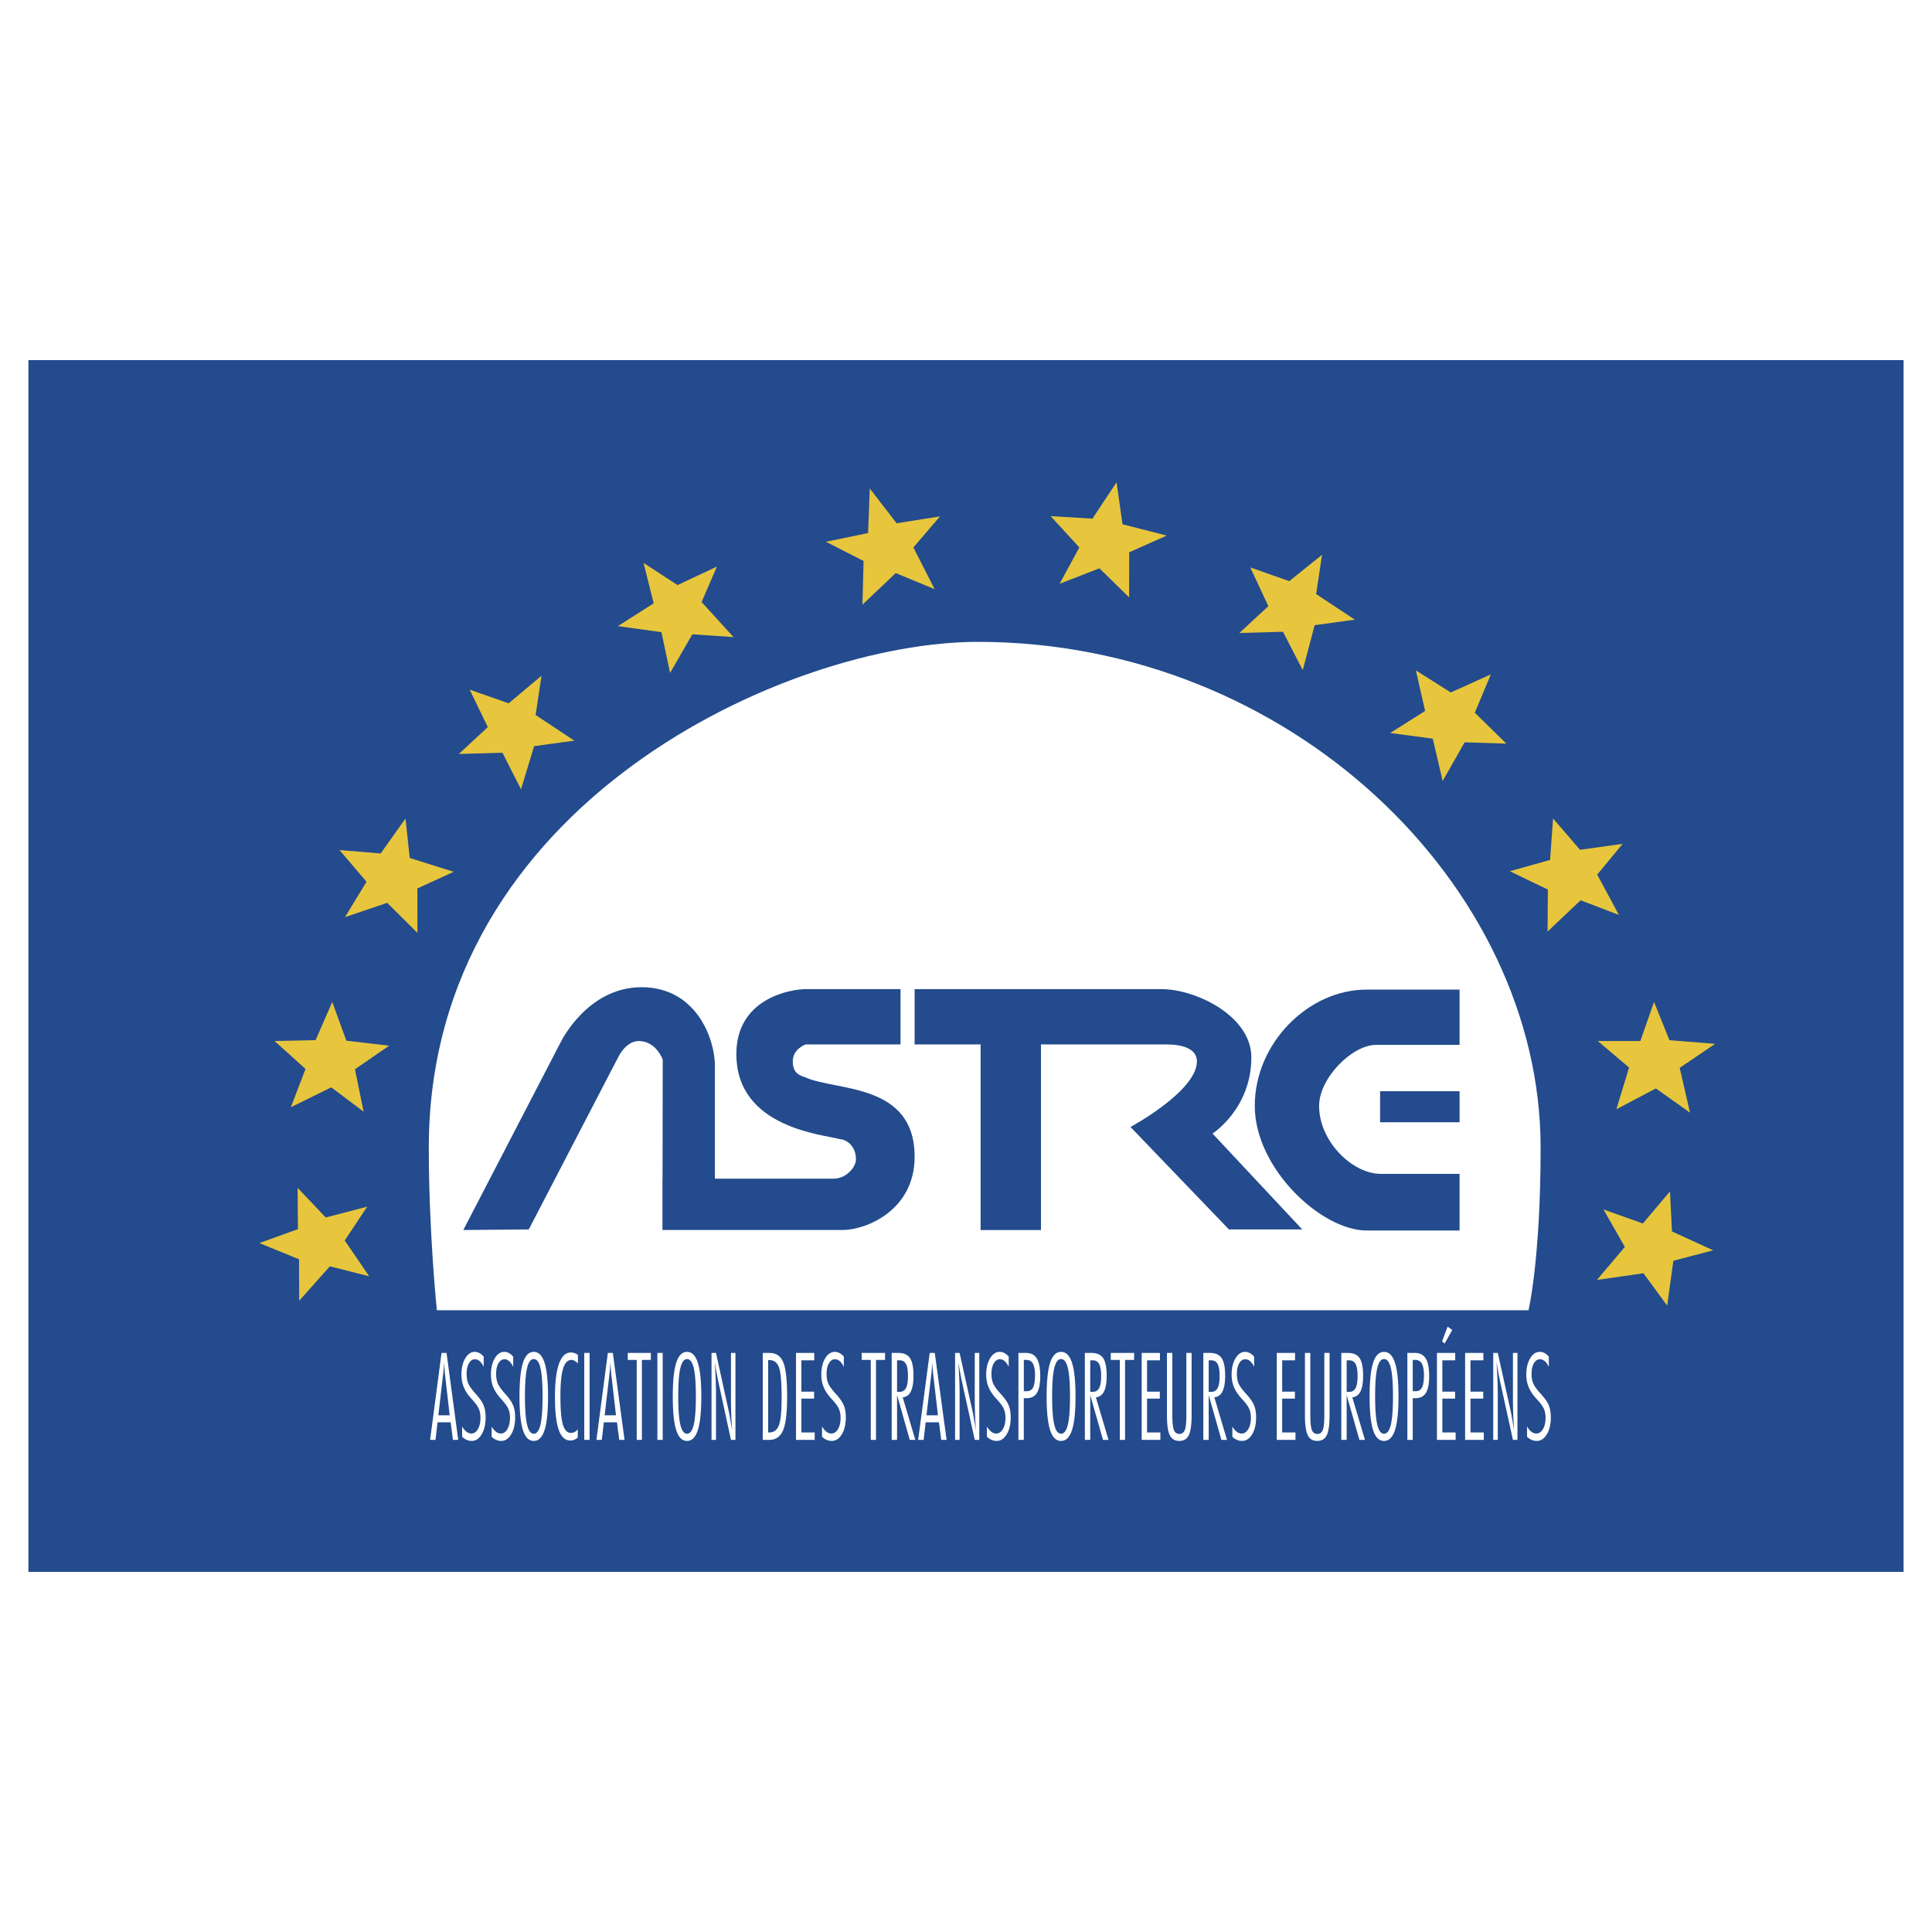 <svg xmlns="http://www.w3.org/2000/svg" width="2500" height="2500" viewBox="0 0 192.756 192.756"><g fill-rule="evenodd" clip-rule="evenodd"><path fill="#fff" d="M0 0h192.756v192.756H0V0z"/><path fill="#234b8d" d="M189.922 156.826V35.93H2.834v120.896h187.088z"/><path d="M152.502 130.725H43.586s-.805-7.732-.805-16.225c0-34.444 35.976-50.462 54.775-50.462 31.18 0 56.152 24.348 56.152 50.462.001 11.145-1.206 16.225-1.206 16.225z" fill="#fff"/><path d="M80.39 107.504c-.394-.176-1.295-.264-1.295-1.615 0-1.266 1.295-1.688 1.295-1.688h9.456v-5.516H80.39c-1.407 0-6.923.857-6.923 6.479 0 7.395 8.738 8.029 10.294 8.482.451 0 1.638.475 1.638 2.037 0 .73-.95 1.912-2.212 1.912H71.328v-11.193c0-2.934-1.97-7.908-7.316-7.908-5.459 0-8.091 5.525-8.091 5.525l-9.695 18.699 6.529-.057 8.859-17.061s.76-1.736 2.111-1.736c1.75 0 2.396 1.854 2.396 1.854l-.018 11.877h-.008v5.123h17.954c2.371 0 7.204-1.963 7.204-7.311-.001-7.378-7.782-6.534-10.863-7.903zM116.338 104.201h-12.479v18.518h-6.023v-18.518h-6.584v-5.516h24.607c3.498 0 8.988 2.701 8.988 6.811 0 5.129-3.875 7.598-3.875 7.598l8.953 9.568h-7.312l-9.822-10.223s6.627-3.566 6.627-6.551c0-1.292-1.51-1.687-3.08-1.687z" fill="#234b8d"/><path d="M137.291 104.248h8.33v-5.514h-9.287c-5.797 0-11.145 5.338-11.145 11.594s6.648 12.438 11.145 12.438h9.287v-5.648h-7.852c-2.842 0-6.162-3.236-6.162-6.789 0-2.743 3.272-6.081 5.684-6.081z" fill="#234b8d"/><path fill="#234b8d" d="M145.621 111.969v-3.096h-7.928v3.096h7.928z"/><path d="M44.267 136.566c.017-.213.032-.445.045-.693.01.26.023.502.039.721.016.221.032.41.051.568l.463 4.045h-1.131l.471-4.039c.024-.188.045-.387.062-.602zm-1.354 7.09h.538l.201-1.752h1.312l.224 1.752h.53l-1.167-8.676h-.499l-1.139 8.676zM46.108 142.326c.139.23.285.404.437.521a.784.784 0 0 0 .476.176c.268 0 .487-.146.659-.439.171-.291.257-.668.257-1.129 0-.197-.018-.379-.054-.545s-.09-.32-.165-.461c-.113-.219-.313-.486-.6-.803a8.839 8.839 0 0 1-.256-.291 3.766 3.766 0 0 1-.631-1.055 3.332 3.332 0 0 1-.193-1.162c0-.648.127-1.189.381-1.619s.572-.645.954-.645c.152 0 .302.041.45.119s.292.197.434.354v1.027c-.116-.248-.247-.438-.395-.566a.702.702 0 0 0-.468-.195c-.25 0-.452.135-.607.402-.155.268-.233.617-.233 1.051 0 .365.053.678.159.941.106.266.356.617.75 1.057.403.447.668.836.796 1.166.128.33.192.723.192 1.176 0 .689-.131 1.252-.392 1.693s-.593.662-.996.662c-.176 0-.341-.035-.498-.102a1.587 1.587 0 0 1-.459-.311v-1.022h.002zM49.052 142.326c.139.23.284.404.436.521a.784.784 0 0 0 .476.176c.268 0 .487-.146.658-.439.172-.291.258-.668.258-1.129 0-.197-.018-.379-.054-.545a1.778 1.778 0 0 0-.165-.461c-.113-.219-.313-.486-.599-.803a8.839 8.839 0 0 1-.256-.291c-.292-.357-.502-.709-.631-1.055s-.193-.734-.193-1.162c0-.648.127-1.189.381-1.619.254-.43.572-.645.955-.645.151 0 .301.041.449.119s.293.197.435.354v1.027c-.116-.248-.248-.438-.395-.566s-.304-.195-.469-.195c-.25 0-.452.135-.607.402-.155.268-.233.617-.233 1.051 0 .365.053.678.159.941.105.266.355.617.75 1.057.403.447.669.836.796 1.166.128.33.193.723.193 1.176 0 .689-.131 1.252-.393 1.693-.261.441-.593.662-.996.662-.175 0-.341-.035-.498-.102a1.57 1.57 0 0 1-.458-.311v-1.022h.001zM53.92 136.48c.142.59.213 1.535.213 2.832 0 1.301-.071 2.248-.213 2.842-.142.594-.364.889-.668.889-.301 0-.523-.301-.665-.9-.142-.602-.213-1.545-.213-2.83s.071-2.227.213-2.824c.142-.596.363-.895.665-.895.304 0 .527.295.668.886zm-1.744 6.204c.23.719.589 1.078 1.076 1.078s.846-.359 1.078-1.078c.231-.719.347-1.836.347-3.357 0-1.518-.116-2.641-.347-3.363-.232-.725-.591-1.088-1.078-1.088s-.845.363-1.076 1.088c-.23.723-.346 1.846-.346 3.363.001 1.521.116 2.638.346 3.357zM57.642 143.426a1.25 1.25 0 0 1-.355.219 1.077 1.077 0 0 1-.391.074c-.518 0-.902-.355-1.152-1.066s-.375-1.799-.375-3.264c0-1.463.134-2.568.4-3.32.267-.754.661-1.129 1.182-1.129a1.113 1.113 0 0 1 .707.243v.855a1.51 1.51 0 0 0-.34-.275.63.63 0 0 0-.308-.084c-.377 0-.654.291-.831.873s-.266 1.49-.266 2.727c0 1.342.082 2.291.246 2.848.164.557.436.834.815.834a.746.746 0 0 0 .436-.14c.039-.027.079-.061.118-.098s.077-.078.114-.121v.824zM58.293 143.656v-8.676h.531v8.676h-.531zM60.859 136.566c.017-.213.032-.445.045-.693.01.26.023.502.039.721.016.221.033.41.051.568l.464 4.045h-1.131l.471-4.039c.023-.188.043-.387.061-.602zm-1.354 7.09h.539l.2-1.752h1.312l.224 1.752h.531l-1.167-8.676h-.499l-1.14 8.676zM63.526 135.678h-.894v-.698h2.303v.698h-.893v7.978h-.516v-7.978zM65.586 143.656v-8.676h.531v8.676h-.531zM69.213 136.48c.142.59.213 1.535.213 2.832 0 1.301-.071 2.248-.213 2.842-.142.594-.364.889-.668.889-.301 0-.523-.301-.665-.9-.142-.602-.212-1.545-.212-2.83s.07-2.227.212-2.824c.142-.596.364-.895.665-.895.304 0 .526.295.668.886zm-1.745 6.204c.23.719.589 1.078 1.076 1.078.487 0 .847-.359 1.078-1.078s.348-1.836.348-3.357c0-1.518-.116-2.641-.348-3.363-.231-.725-.591-1.088-1.078-1.088-.487 0-.846.363-1.076 1.088-.23.723-.346 1.846-.346 3.363.001 1.521.116 2.638.346 3.357zM70.988 134.98h.447l1.3 5.936c.019.084.055.287.11.609l.204 1.215a34.753 34.753 0 0 1-.091-1.592 45.784 45.784 0 0 1-.029-1.682v-4.486h.447v8.676h-.447l-1.269-5.842c-.057-.277-.115-.57-.173-.881a48.653 48.653 0 0 1-.18-1.057c.044.615.077 1.193.098 1.736.021.543.031 1.047.031 1.516v4.527h-.447v-8.675h-.001zM76.774 135.699c.458 0 .774.246.948.738.173.492.26 1.498.26 3.014 0 1.354-.09 2.27-.271 2.748-.18.479-.503.719-.969.719h-.102v-7.219h.134zm-.671 7.957h.647c.653 0 1.114-.32 1.381-.957.268-.637.401-1.754.401-3.352 0-1.68-.13-2.826-.389-3.443-.26-.615-.719-.924-1.378-.924h-.663v8.676h.001zM79.417 134.98h1.822v.739h-1.285v3.125h1.271v.695h-1.271v3.379h1.328v.738h-1.865v-8.676zM82.014 142.326c.141.23.288.404.442.521a.797.797 0 0 0 .481.176c.271 0 .493-.146.667-.439.174-.291.261-.668.261-1.129 0-.197-.019-.379-.055-.545s-.092-.32-.167-.461c-.114-.219-.316-.486-.606-.803a8.827 8.827 0 0 1-.26-.291c-.295-.357-.508-.709-.638-1.055s-.196-.734-.196-1.162c0-.648.129-1.189.386-1.619s.579-.645.966-.645c.154 0 .305.041.455.119.15.078.297.197.44.354v1.027c-.117-.248-.25-.438-.399-.566a.719.719 0 0 0-.475-.195c-.253 0-.458.135-.615.402s-.235.617-.235 1.051c0 .365.054.678.161.941.107.266.36.617.76 1.057.408.447.676.836.806 1.166s.195.723.195 1.176c0 .689-.133 1.252-.397 1.693-.264.441-.6.662-1.008.662-.177 0-.345-.035-.504-.102a1.607 1.607 0 0 1-.464-.311v-1.022h-.001zM86.877 135.678h-.904v-.698h2.331v.698H87.4v7.978h-.523v-7.978zM89.749 135.719c.296 0 .511.125.642.373.132.248.197.652.197 1.213 0 .543-.067.939-.201 1.188s-.347.373-.638.373H89.5v-3.146h.249v-.001zm-.786 7.937h.537v-4.471l1.269 4.471h.554l-1.259-4.242c.367-.041.637-.236.812-.59s.263-.875.263-1.564c0-.824-.116-1.412-.347-1.758-.232-.348-.625-.521-1.181-.521h-.647v8.675h-.001zM92.974 136.566c.017-.213.032-.445.045-.693.01.26.024.502.04.721.016.221.033.41.052.568l.469 4.045h-1.145l.478-4.039c.023-.188.044-.387.061-.602zm-1.37 7.09h.545l.203-1.752h1.328l.227 1.752h.536l-1.181-8.676h-.505l-1.153 8.676zM95.289 134.98h.452l1.315 5.936c.02.084.057.287.111.609.057.322.123.729.207 1.215-.043-.518-.074-1.049-.094-1.592s-.029-1.104-.029-1.682v-4.486h.453v8.676h-.453l-1.284-5.842a42.53 42.53 0 0 1-.357-1.938c.044.615.077 1.193.098 1.736s.032 1.047.032 1.516v4.527h-.452v-8.675h.001zM98.465 142.326c.141.23.289.404.441.521a.798.798 0 0 0 .482.176c.271 0 .492-.146.666-.439.174-.291.262-.668.262-1.129 0-.197-.02-.379-.055-.545a1.857 1.857 0 0 0-.166-.461c-.115-.219-.318-.486-.607-.803a12.047 12.047 0 0 1-.26-.291c-.295-.357-.508-.709-.639-1.055s-.195-.734-.195-1.162c0-.648.129-1.189.387-1.619.256-.43.578-.645.965-.645.154 0 .307.041.455.119.15.078.297.197.439.354v1.027a1.696 1.696 0 0 0-.398-.566.723.723 0 0 0-.475-.195c-.254 0-.457.135-.615.402-.156.268-.234.617-.234 1.051 0 .365.053.678.16.941.107.266.359.617.76 1.057.408.447.676.836.807 1.166.129.33.193.723.193 1.176 0 .689-.133 1.252-.396 1.693s-.6.662-1.008.662c-.178 0-.346-.035-.504-.102a1.652 1.652 0 0 1-.465-.311v-1.022zM102.395 135.678c.299 0 .518.123.658.367.139.246.209.635.209 1.164 0 .566-.064.975-.191 1.221-.129.248-.34.371-.635.371h-.289v-3.123h.248zm-.786 7.978h.537v-4.158h.281c.469 0 .811-.176 1.029-.525.219-.352.328-.904.328-1.656 0-.816-.113-1.408-.34-1.779s-.59-.557-1.09-.557h-.746v8.675h.001zM106.537 136.48c.145.59.217 1.535.217 2.832 0 1.301-.072 2.248-.217 2.842-.143.594-.369.889-.676.889-.305 0-.529-.301-.674-.9-.143-.602-.215-1.545-.215-2.83s.072-2.227.215-2.824c.145-.596.369-.895.674-.895.307 0 .534.295.676.886zm-1.766 6.204c.234.719.598 1.078 1.09 1.078s.857-.359 1.092-1.078.352-1.836.352-3.357c0-1.518-.117-2.641-.352-3.363-.234-.725-.6-1.088-1.092-1.088s-.855.363-1.09 1.088c-.232.723-.35 1.846-.35 3.363.001 1.521.118 2.638.35 3.357zM109.021 135.719c.299 0 .512.125.643.373s.197.652.197 1.213c0 .543-.066.939-.201 1.188s-.346.373-.639.373h-.248v-3.146h.248v-.001zm-.785 7.937h.537v-4.471l1.27 4.471h.553l-1.258-4.242c.365-.041.637-.236.812-.59.174-.354.262-.875.262-1.564 0-.824-.115-1.412-.348-1.758-.23-.348-.625-.521-1.18-.521h-.648v8.675zM111.725 135.678h-.905v-.698h2.332v.698h-.904v7.978h-.523v-7.978zM113.906 134.98h1.823v.739h-1.286v3.125h1.272v.695h-1.272v3.379h1.328v.738h-1.865v-8.676zM116.428 134.98h.537v6.207c0 .725.053 1.219.156 1.482s.283.395.543.395.441-.131.545-.395.154-.758.154-1.482v-6.207h.523v6.207c0 .955-.094 1.625-.279 2.004-.188.381-.504.57-.947.57-.447 0-.764-.189-.951-.57-.188-.379-.281-1.049-.281-2.004v-6.207zM120.842 135.719c.297 0 .51.125.643.373.131.248.197.652.197 1.213 0 .543-.068.939-.201 1.188a.678.678 0 0 1-.639.373h-.25v-3.146h.25v-.001zm-.785 7.937h.535v-4.471l1.27 4.471h.555l-1.26-4.242c.367-.041.637-.236.812-.59s.264-.875.264-1.564c0-.824-.117-1.412-.348-1.758-.232-.348-.625-.521-1.182-.521h-.646v8.675zM122.951 142.326c.141.23.287.404.441.521a.798.798 0 0 0 .482.176c.27 0 .492-.146.666-.439.174-.291.262-.668.262-1.129 0-.197-.02-.379-.055-.545a1.857 1.857 0 0 0-.166-.461c-.115-.219-.318-.486-.607-.803a12.047 12.047 0 0 1-.26-.291c-.295-.357-.508-.709-.639-1.055s-.195-.734-.195-1.162c0-.648.129-1.189.385-1.619.258-.43.58-.645.967-.645.154 0 .305.041.455.119.148.078.295.197.439.354v1.027a1.696 1.696 0 0 0-.398-.566.723.723 0 0 0-.475-.195c-.254 0-.459.135-.615.402s-.234.617-.234 1.051c0 .365.053.678.16.941.107.266.359.617.76 1.057.406.447.676.836.805 1.166.131.33.195.723.195 1.176 0 .689-.133 1.252-.396 1.693-.266.441-.602.662-1.008.662-.178 0-.346-.035-.504-.102a1.597 1.597 0 0 1-.465-.311v-1.022zM127.385 134.98h1.822v.739h-1.285v3.125h1.271v.695h-1.271v3.379h1.328v.738h-1.865v-8.676zM130.193 134.98h.537v6.207c0 .725.053 1.219.156 1.482s.283.395.543.395.441-.131.545-.395.154-.758.154-1.482v-6.207h.523v6.207c0 .955-.094 1.625-.279 2.004-.188.381-.504.57-.947.57-.447 0-.766-.189-.951-.57-.188-.379-.281-1.049-.281-2.004v-6.207zM134.607 135.719c.297 0 .51.125.643.373.131.248.195.652.195 1.213 0 .543-.066.939-.201 1.188a.673.673 0 0 1-.637.373h-.25v-3.146h.25v-.001zm-.785 7.937h.535v-4.471l1.27 4.471h.555l-1.26-4.242c.367-.041.637-.236.812-.59s.264-.875.264-1.564c0-.824-.117-1.412-.348-1.758-.232-.348-.625-.521-1.182-.521h-.646v8.675zM138.762 136.48c.145.59.215 1.535.215 2.832 0 1.301-.07 2.248-.215 2.842-.143.594-.369.889-.678.889-.305 0-.529-.301-.672-.9-.145-.602-.215-1.545-.215-2.83s.07-2.227.215-2.824c.143-.596.367-.895.672-.895.309 0 .535.295.678.886zm-1.766 6.204c.232.719.596 1.078 1.088 1.078.494 0 .857-.359 1.092-1.078s.352-1.836.352-3.357c0-1.518-.117-2.641-.352-3.363-.234-.725-.598-1.088-1.092-1.088-.492 0-.855.363-1.088 1.088-.232.723-.35 1.846-.35 3.363 0 1.521.118 2.638.35 3.357zM141.199 135.678c.299 0 .518.123.656.367.141.246.211.635.211 1.164 0 .566-.064.975-.193 1.221-.127.248-.34.371-.635.371h-.289v-3.123h.25zm-.785 7.978h.535v-4.158h.281c.469 0 .812-.176 1.031-.525.217-.352.326-.904.326-1.656 0-.816-.113-1.408-.338-1.779-.229-.371-.59-.557-1.09-.557h-.746v8.675h.001zM143.365 134.98h1.823v.739h-1.286v3.125h1.272v.695h-1.272v3.379h1.328v.738h-1.865v-8.676zM146.174 134.98h1.822v.739h-1.285v3.125h1.271v.695h-1.271v3.379h1.328v.738h-1.865v-8.676zM148.982 134.98h.453l1.316 5.936c.018.084.055.287.109.609.057.322.125.729.207 1.215-.043-.518-.072-1.049-.092-1.592s-.029-1.104-.029-1.682v-4.486h.451v8.676h-.451l-1.285-5.842a46.917 46.917 0 0 1-.358-1.938 48.17 48.17 0 0 1 .131 3.252v4.527h-.453v-8.675h.001zM152.352 142.326c.141.23.287.404.441.521a.793.793 0 0 0 .48.176c.271 0 .494-.146.666-.439.176-.291.262-.668.262-1.129a2.51 2.51 0 0 0-.055-.545 1.71 1.71 0 0 0-.166-.461c-.115-.219-.316-.486-.607-.803a8.273 8.273 0 0 1-.258-.291 3.688 3.688 0 0 1-.639-1.055 3.263 3.263 0 0 1-.197-1.162c0-.648.129-1.189.387-1.619.256-.43.578-.645.967-.645.152 0 .305.041.455.119.148.078.295.197.438.354v1.027c-.115-.248-.25-.438-.398-.566s-.307-.195-.475-.195c-.252 0-.457.135-.615.402-.156.268-.234.617-.234 1.051 0 .365.053.678.16.941.107.266.361.617.76 1.057.408.447.678.836.807 1.166s.195.723.195 1.176c0 .689-.133 1.252-.396 1.693-.266.441-.602.662-1.01.662-.178 0-.346-.035-.504-.102a1.616 1.616 0 0 1-.463-.311v-1.022h-.001zM144.426 132.357l.465.338-.762 1.35-.252-.211.549-1.477z" fill="#fff"/><path fill="#e7c63d" d="M29.693 118.512l2.807 2.955 4.136-1.078-2.242 3.373 2.438 3.572-3.921-.992-3.061 3.435-.016-4.138-3.961-1.619 3.851-1.387-.031-4.121zM33.149 99.967l1.407 3.863 4.276.498-3.418 2.352.866 4.236-3.232-2.432-4.031 1.987 1.466-3.823-3.091-2.785 4.095-.084 1.662-3.812zM40.457 81.66l.422 3.94 4.39 1.379-3.63 1.66.008 4.433-3.02-2.998-4.21 1.433 2.15-3.536-2.695-3.159 4.108.337 2.477-3.489zM54.026 67.419l-.588 3.918 3.861 2.556-4.01.549-1.308 4.305-1.852-3.649-4.353.125 2.891-2.681-1.809-3.737 3.89 1.364 3.278-2.75zM71.525 56.53l-1.527 3.534 3.187 3.501-4.108-.281-2.223 3.855-.862-4.067-4.345-.605 3.572-2.276-1.011-4.027 3.393 2.209 3.924-1.843zM93.785 51.521l-2.657 3.096 2.122 4.164-3.883-1.604-3.322 3.152.114-4.362-3.755-1.914 4.205-.872.168-4.447 2.679 3.473 4.329-.686zM111.402 48.115l.59 4.194 4.418 1.125-3.75 1.666-.008 4.5-2.966-2.901-3.969 1.547 1.969-3.627-2.87-3.127 4.176.254 2.41-3.631zM131.9 55.351l-.588 3.919 3.862 2.555-4.01.549-1.189 4.483-1.971-3.827-4.354.125 2.893-2.68-1.803-3.861 3.891 1.365 3.269-2.628zM148.744 67.28l-1.603 3.827 3.148 3.086-4.162-.131-2.193 3.855-.987-4.221-4.25-.563 3.487-2.201-.922-4.048 3.482 2.205 4-1.809zM161.887 84.193l-2.532 3.067 2.166 4.024-3.828-1.463-3.293 3.123.03-4.193-3.799-1.829 4.019-1.125.301-4.141 2.686 3.128 4.25-.591zM165.023 99.959l1.536 3.82 4.558.366-3.533 2.394 1.029 4.473-3.406-2.42-3.943 2.082 1.269-4.164-3.123-2.647h4.25l1.363-3.904zM166.615 118.863l.197 3.996 4.108 1.885-3.967 1.041-.619 4.475-2.367-3.225-4.641.664 2.785-3.293-2.138-3.742 3.937 1.404 2.705-3.205z"/></g></svg>